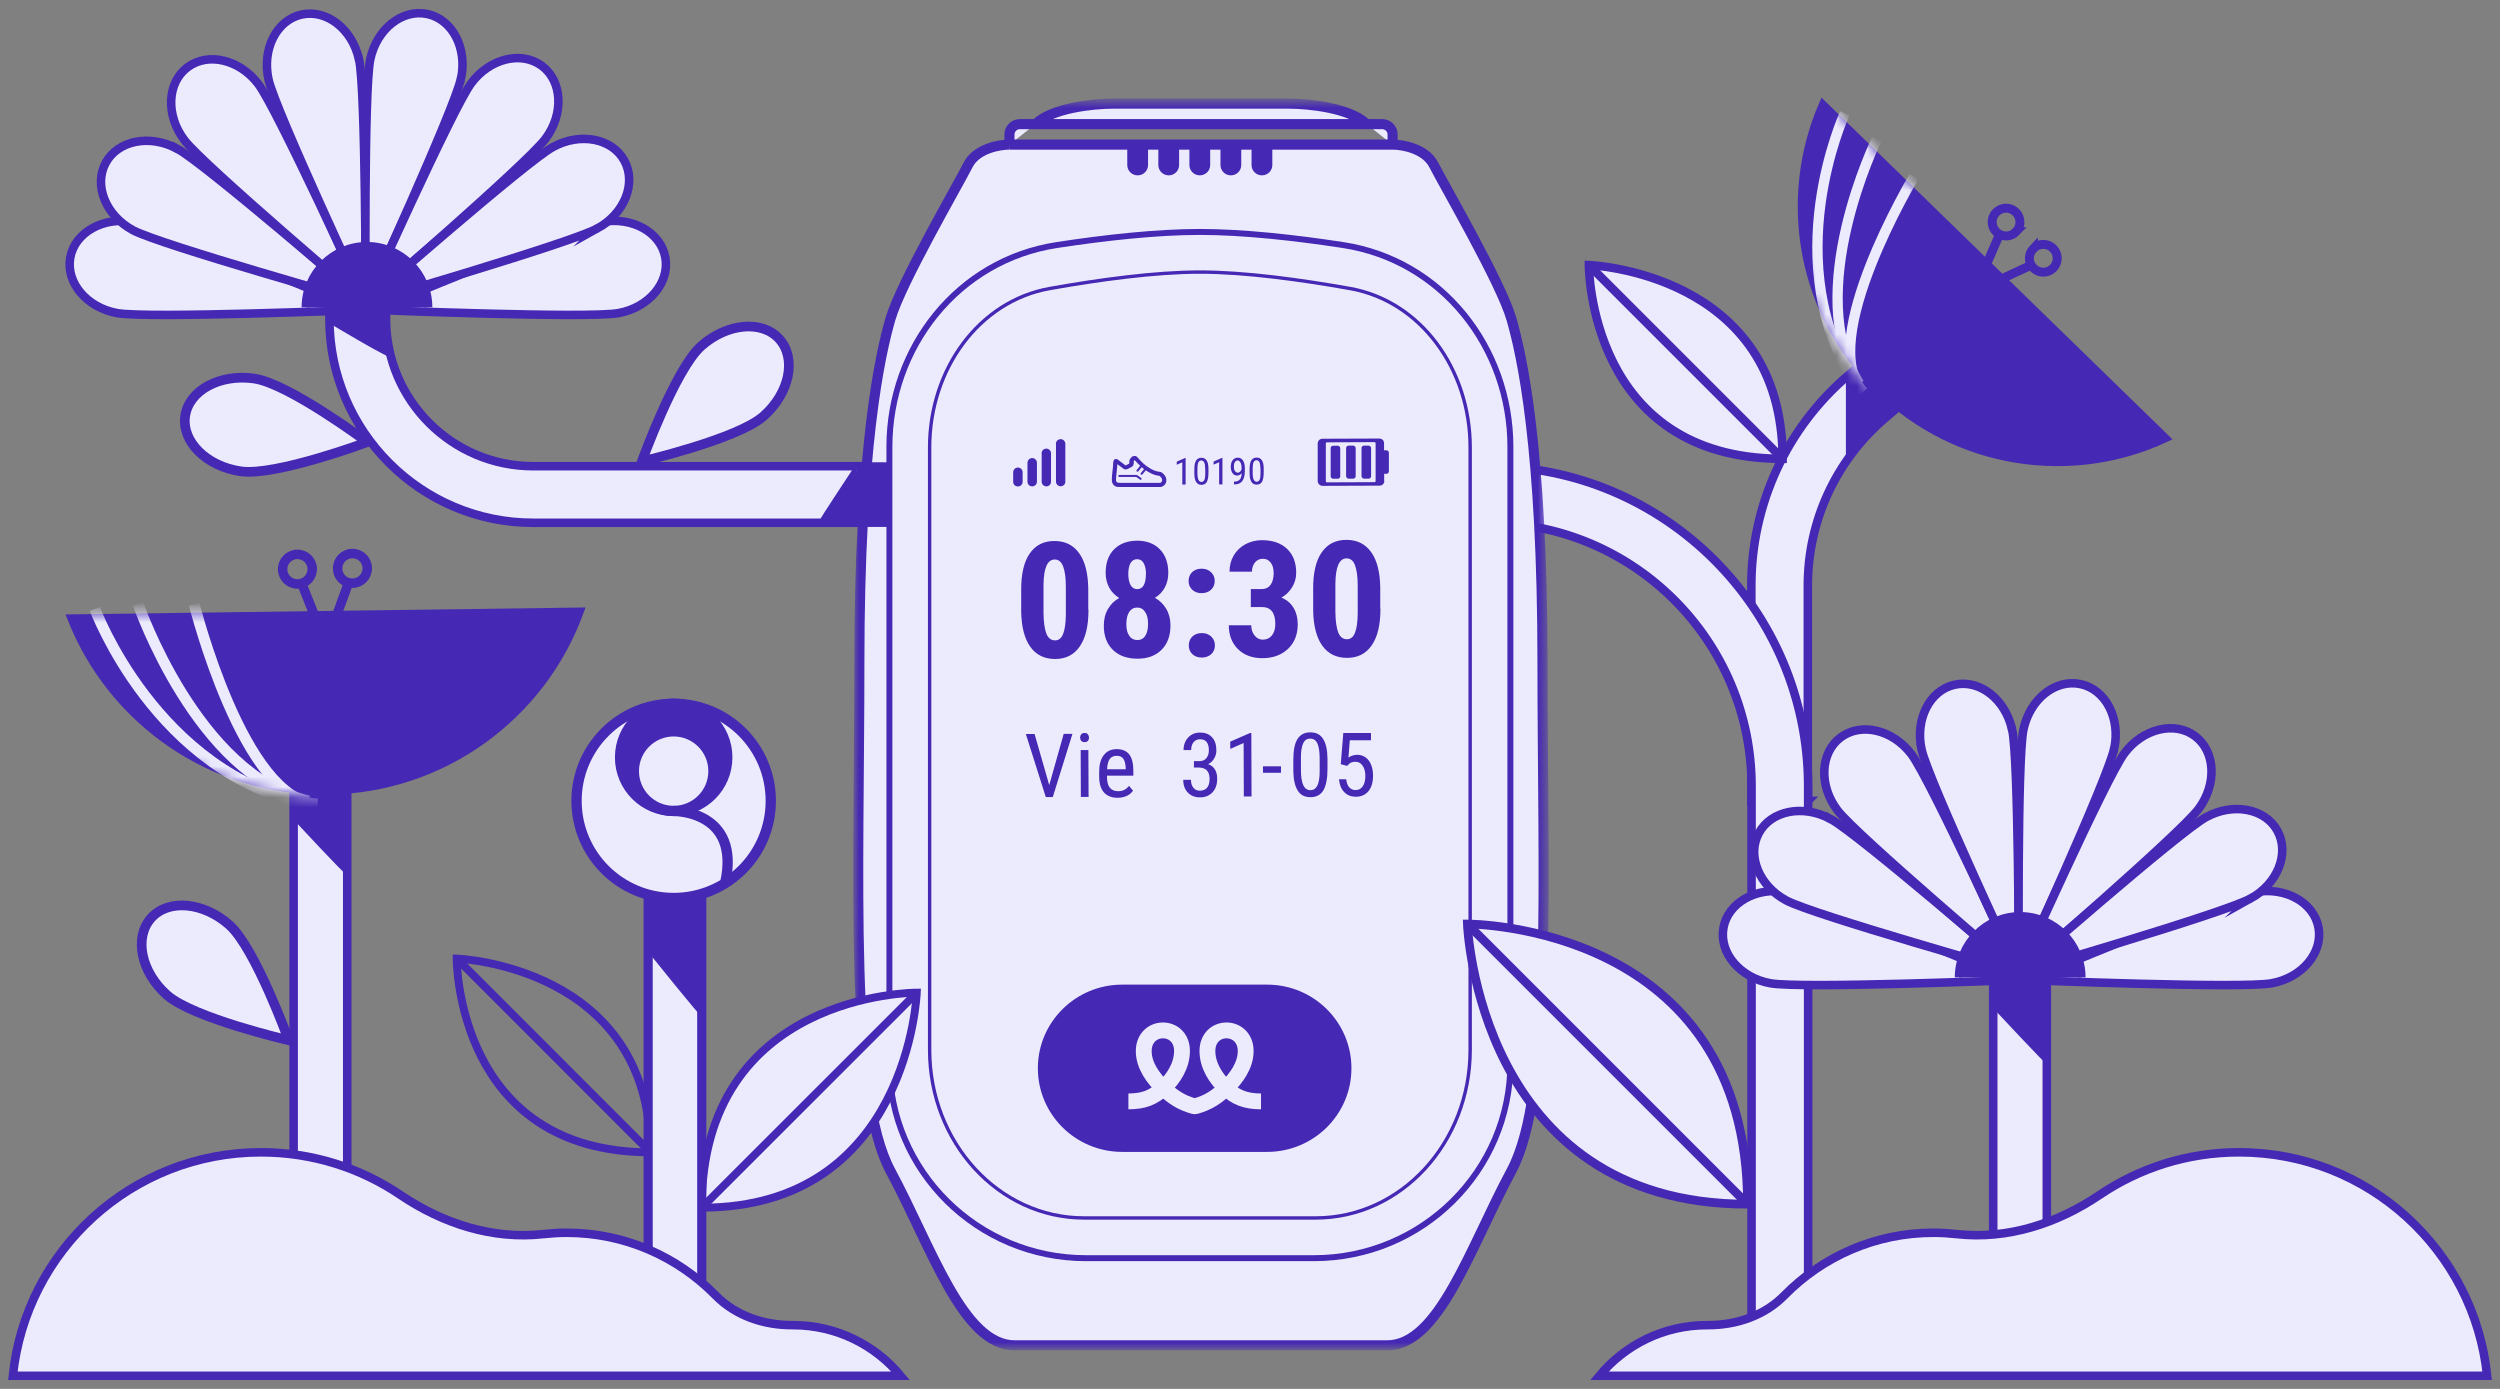<svg width="243" height="135" viewBox="0 0 243 135" fill="none" xmlns="http://www.w3.org/2000/svg">
<rect x="0" y="0" width="243" height="135" fill="#808080" stroke="none"/>
<g clip-path="url(#clip0_6438_6138)">
<path d="M175.73 77.845H170.23V56.905C170.23 49.035 173.66 41.595 179.64 36.485L185.28 31.665L188.85 35.845L183.21 40.665C178.45 44.735 175.72 50.655 175.72 56.915V77.855L175.73 77.845Z" fill="#ECEBFD" stroke="#4528B3" stroke-width="0.83" stroke-miterlimit="10"/>
<path d="M175.751 133.365H170.251V76.415C170.251 62.295 158.771 50.815 144.651 50.815H51.831C40.91 50.815 32.02 41.925 32.02 31.005V27.965H37.52V31.005C37.52 38.895 43.941 45.315 51.831 45.315H144.651C161.801 45.315 175.751 59.265 175.751 76.415V133.365Z" fill="#ECEBFD" stroke="#4528B3" stroke-width="0.83" stroke-miterlimit="10"/>
<mask id="mask0_6438_6138" style="mask-type:luminance" maskUnits="userSpaceOnUse" x="83" y="9" width="68" height="123">
<path d="M150.451 9.665H83.02V131.165H150.451V9.665Z" fill="white"/>
</mask>
<g mask="url(#mask0_6438_6138)">
<path d="M132.84 12.065C131.23 10.475 127.14 10.075 125.3 10.075H108.19C106.35 10.075 102.25 10.475 100.65 12.065M132.84 12.065H134.35C134.9 12.065 135.36 12.515 135.36 13.065V14.065M135.35 14.055C136.36 14.055 138.57 14.455 139.37 16.045C140.38 18.035 145.91 27.515 146.91 31.005C147.92 34.495 149.93 43.475 149.93 64.425C149.93 85.375 150.94 106.325 146.91 113.805C142.89 121.285 139.87 130.765 134.84 130.765H98.62C93.59 130.765 90.57 121.285 86.55 113.805C82.53 106.325 83.53 85.375 83.53 64.425C83.53 43.475 85.54 34.495 86.55 31.005C87.56 27.515 93.09 18.035 94.09 16.045C94.89 14.455 97.11 14.055 98.11 14.055M100.64 12.065H99.13C98.58 12.065 98.12 12.515 98.12 13.065V14.065" fill="#ECEBFD"/>
<path d="M132.84 12.065C131.23 10.475 127.14 10.075 125.3 10.075H108.19C106.35 10.075 102.25 10.475 100.65 12.065H132.84ZM132.84 12.065H134.35C134.9 12.065 135.36 12.515 135.36 13.065V14.065M98.11 14.055C97.11 14.055 94.89 14.455 94.09 16.045C93.09 18.035 87.56 27.515 86.55 31.005C85.54 34.495 83.53 43.475 83.53 64.425C83.53 85.375 82.53 106.325 86.55 113.805C90.57 121.285 93.59 130.765 98.62 130.765H134.84C139.87 130.765 142.89 121.285 146.91 113.805C150.94 106.325 149.93 85.375 149.93 64.425C149.93 43.475 147.92 34.495 146.91 31.005C145.91 27.515 140.38 18.035 139.37 16.045C138.57 14.455 136.36 14.055 135.35 14.055H98.13M100.64 12.065H99.13C98.58 12.065 98.12 12.515 98.12 13.065V14.065" stroke="#4528B3" stroke-width="0.67"/>
<path d="M132.84 12.065C131.23 10.475 127.14 10.075 125.3 10.075H108.19C106.35 10.075 102.25 10.475 100.65 12.065H132.84ZM132.84 12.065H134.35C134.9 12.065 135.36 12.515 135.36 13.065V14.065M98.11 14.055C97.11 14.055 94.89 14.455 94.09 16.045C93.09 18.035 87.56 27.515 86.55 31.005C85.54 34.495 83.53 43.475 83.53 64.425C83.53 85.375 82.53 106.325 86.55 113.805C90.57 121.285 93.59 130.765 98.62 130.765H134.84C139.87 130.765 142.89 121.285 146.91 113.805C150.94 106.325 149.93 85.375 149.93 64.425C149.93 43.475 147.92 34.495 146.91 31.005C145.91 27.515 140.38 18.035 139.37 16.045C138.57 14.455 136.36 14.055 135.35 14.055H98.13M100.64 12.065H99.13C98.58 12.065 98.12 12.515 98.12 13.065V14.065" stroke="#4528B3" stroke-width="0.98"/>
<path d="M109.58 14.055H111.59V16.045C111.59 16.595 111.14 17.045 110.58 17.045C110.02 17.045 109.57 16.595 109.57 16.045V14.055H109.58Z" fill="#4528B3"/>
<path d="M112.6 14.055H114.61V16.045C114.61 16.595 114.16 17.045 113.6 17.045C113.04 17.045 112.59 16.595 112.59 16.045V14.055H112.6Z" fill="#4528B3"/>
<path d="M115.62 14.055H117.63V16.045C117.63 16.595 117.18 17.045 116.62 17.045C116.06 17.045 115.61 16.595 115.61 16.045V14.055H115.62Z" fill="#4528B3"/>
<path d="M118.64 14.055H120.65V16.045C120.65 16.595 120.2 17.045 119.64 17.045C119.08 17.045 118.63 16.595 118.63 16.045V14.055H118.64Z" fill="#4528B3"/>
<path d="M121.66 14.055H123.67V16.045C123.67 16.595 123.22 17.045 122.66 17.045C122.1 17.045 121.65 16.595 121.65 16.045V14.055H121.66Z" fill="#4528B3"/>
<path d="M90.36 43.485C90.36 35.895 95.15 29.275 102.03 28.045C106.81 27.195 112.24 26.445 116.63 26.445C121.02 26.445 126.45 27.195 131.23 28.045C138.11 29.275 142.9 35.895 142.9 43.485V102.045C142.9 111.075 136.18 118.385 127.89 118.385H105.37C97.08 118.385 90.36 111.065 90.36 102.045V43.485Z" fill="#ECEBFD" stroke="#4528B3" stroke-width="0.33"/>
<path d="M86.45 43.435C86.45 33.775 93.1 25.285 102.74 23.815C107.45 23.095 112.46 22.545 116.63 22.545C120.8 22.545 125.81 23.095 130.52 23.815C140.15 25.275 146.81 33.775 146.81 43.435V103.345C146.81 113.805 138.25 122.295 127.7 122.295H105.56C95.01 122.295 86.45 113.805 86.45 103.345V43.435Z" stroke="#4528B3" stroke-width="0.58"/>
<path d="M109.08 95.705H123.16C127.69 95.705 131.36 99.345 131.36 103.835C131.36 108.325 127.69 111.965 123.16 111.965H109.08C104.55 111.965 100.88 108.325 100.88 103.835C100.88 99.345 104.55 95.705 109.08 95.705Z" fill="#4528B3"/>
<path d="M122.571 107.055C121.821 107.055 121.201 106.955 120.651 106.745C120.101 106.535 119.621 106.205 119.151 105.755C118.181 104.835 117.361 103.565 117.361 102.155C117.361 101.485 117.601 100.985 117.941 100.655C118.291 100.315 118.761 100.155 119.221 100.155C119.681 100.155 120.151 100.325 120.501 100.665C120.851 101.005 121.081 101.505 121.081 102.165C121.081 103.575 120.141 104.855 119.171 105.765C118.251 106.635 117.461 107.165 116.231 107.515C116.161 107.535 116.081 107.535 116.021 107.515C114.801 107.165 114.011 106.645 113.081 105.765C112.111 104.845 111.171 103.575 111.171 102.165C111.171 101.495 111.411 100.995 111.751 100.665C112.101 100.325 112.571 100.155 113.031 100.155C113.491 100.155 113.961 100.315 114.311 100.655C114.661 100.995 114.891 101.495 114.891 102.155C114.891 103.565 114.071 104.845 113.101 105.755C112.621 106.205 112.141 106.525 111.601 106.745C111.051 106.955 110.431 107.055 109.681 107.055" stroke="#ECEBFD" stroke-width="1.54" stroke-miterlimit="10"/>
</g>
<path d="M169.86 117.045L142.63 89.815C142.89 89.815 169.86 89.875 169.86 117.045Z" fill="#ECEBFD"/>
<path d="M142.63 89.815L169.86 117.045C143.65 117.045 142.63 89.815 142.63 89.815Z" fill="#ECEBFD"/>
<path d="M169.86 117.045C169.86 89.875 142.89 89.815 142.63 89.815C142.63 89.815 143.65 117.045 169.86 117.045Z" stroke="#4528B3" stroke-width="0.85" stroke-miterlimit="10"/>
<path d="M142.63 89.815L169.86 117.045" stroke="#4528B3" stroke-width="0.85" stroke-miterlimit="10"/>
<path d="M89.12 96.485L68.22 117.385C68.22 96.535 88.9 96.485 89.12 96.485Z" fill="#ECEBFD"/>
<path d="M68.21 117.385L89.11 96.485C89.11 96.485 88.33 117.385 68.21 117.385Z" fill="#ECEBFD"/>
<path d="M63.22 112.005C44.45 112.005 44.39 93.395 44.39 93.175C44.39 93.175 63.22 93.875 63.22 112.005Z" stroke="#4528B3" stroke-width="0.77" stroke-miterlimit="10"/>
<path d="M44.399 93.175L63.219 112.005" stroke="#4528B3" stroke-width="0.77" stroke-miterlimit="10"/>
<path d="M68.21 117.385C68.21 96.535 88.89 96.485 89.11 96.485C89.11 96.485 88.33 117.385 68.21 117.385Z" stroke="#4528B3" stroke-width="0.77" stroke-miterlimit="10"/>
<path d="M89.12 96.485L68.21 117.385" stroke="#4528B3" stroke-width="0.77" stroke-miterlimit="10"/>
<path d="M68.21 87.295H63V133.375H68.21V87.295Z" fill="#ECEBFD" stroke="#4528B3" stroke-width="0.89" stroke-miterlimit="10"/>
<path d="M63 92.525C63 92.525 68.21 99.015 68.21 98.815V87.295H63V92.525Z" fill="#4528B3"/>
<path d="M198.95 93.485H193.74V133.275H198.95V93.485Z" fill="#ECEBFD" stroke="#4528B3" stroke-width="0.83" stroke-miterlimit="10"/>
<path d="M193.74 97.995C193.74 97.995 198.95 103.595 198.95 103.425V93.475H193.74V97.995Z" fill="#4528B3"/>
<path d="M33.75 70.215H28.54V133.365H33.75V70.215Z" fill="#ECEBFD" stroke="#4528B3" stroke-width="0.83" stroke-miterlimit="10"/>
<path d="M31.79 28.725L37.52 28.915C37.52 28.915 37.59 34.065 38 34.665C38.41 35.265 32.03 31.425 32.03 31.425L31.79 28.715V28.725Z" fill="#4528B3"/>
<path d="M179.42 36.675V44.895L183.62 40.315L184.67 39.615L181.44 36.465L180.57 36.115L179.42 36.675Z" fill="#4528B3"/>
<path d="M173.69 86.705C176.66 87.245 195.75 95.265 195.75 95.265C195.75 95.265 175.05 96.105 172.09 95.575C169.13 95.045 167.08 92.615 167.52 90.175C167.96 87.735 170.73 86.175 173.69 86.715V86.705Z" fill="#ECEBFD" stroke="#4528B3" stroke-width="0.83" stroke-miterlimit="10"/>
<path d="M219.191 86.705C216.221 87.245 197.131 95.265 197.131 95.265C197.131 95.265 217.831 96.105 220.791 95.575C223.751 95.045 225.801 92.615 225.361 90.175C224.921 87.725 222.151 86.175 219.191 86.715V86.705Z" fill="#ECEBFD" stroke="#4528B3" stroke-width="0.83" stroke-miterlimit="10"/>
<path d="M177.9 79.585C180.56 81.015 196.23 94.555 196.23 94.555C196.23 94.555 176.29 88.945 173.63 87.525C170.97 86.105 169.78 83.165 170.96 80.975C172.14 78.785 175.25 78.165 177.9 79.595V79.585Z" fill="#ECEBFD" stroke="#4528B3" stroke-width="0.83" stroke-miterlimit="10"/>
<path d="M185.791 73.315C187.611 75.715 196.221 94.555 196.221 94.555C196.221 94.555 180.421 81.155 178.601 78.755C176.781 76.355 176.911 73.185 178.901 71.685C180.891 70.185 183.971 70.915 185.791 73.315Z" fill="#ECEBFD" stroke="#4528B3" stroke-width="0.83" stroke-miterlimit="10"/>
<path d="M195.581 70.905C196.231 73.845 196.221 94.565 196.221 94.565C196.221 94.565 187.431 75.805 186.781 72.865C186.131 69.925 187.561 67.095 189.991 66.555C192.421 66.015 194.921 67.965 195.571 70.905H195.581Z" fill="#ECEBFD" stroke="#4528B3" stroke-width="0.83" stroke-miterlimit="10"/>
<path d="M205.491 72.775C204.861 75.725 196.231 94.555 196.231 94.555C196.231 94.555 196.051 73.845 196.681 70.895C197.311 67.945 199.791 65.975 202.231 66.495C204.671 67.015 206.131 69.825 205.501 72.775H205.491Z" fill="#ECEBFD" stroke="#4528B3" stroke-width="0.83" stroke-miterlimit="10"/>
<path d="M213.711 78.615C211.911 81.035 196.221 94.565 196.221 94.565C196.221 94.565 204.681 75.655 206.481 73.235C208.281 70.815 211.361 70.065 213.351 71.545C215.341 73.025 215.511 76.195 213.711 78.615Z" fill="#ECEBFD" stroke="#4528B3" stroke-width="0.83" stroke-miterlimit="10"/>
<path d="M218.761 87.335C216.121 88.785 196.221 94.555 196.221 94.555C196.221 94.555 211.781 80.885 214.421 79.435C217.061 77.985 220.181 78.575 221.371 80.765C222.561 82.955 221.391 85.895 218.751 87.345L218.761 87.335Z" fill="#ECEBFD" stroke="#4528B3" stroke-width="0.83" stroke-miterlimit="10"/>
<path d="M190.42 95.005C190.42 91.735 193.09 89.065 196.36 89.065C199.63 89.065 202.3 91.735 202.3 95.005" fill="#4528B3"/>
<path d="M190.42 95.005C190.42 91.735 193.09 89.065 196.36 89.065C199.63 89.065 202.3 91.735 202.3 95.005" stroke="#4528B3" stroke-width="0.83" stroke-miterlimit="10"/>
<path d="M13 21.565C15.97 22.105 35.06 30.125 35.06 30.125C35.06 30.125 14.36 30.965 11.4 30.435C8.44 29.905 6.39 27.475 6.83 25.035C7.27 22.595 10.04 21.035 13 21.575V21.565Z" fill="#ECEBFD" stroke="#4528B3" stroke-width="0.83" stroke-miterlimit="10"/>
<path d="M58.5 21.565C55.53 22.105 36.44 30.125 36.44 30.125C36.44 30.125 57.14 30.965 60.1 30.435C63.06 29.905 65.11 27.475 64.67 25.035C64.23 22.585 61.46 21.035 58.5 21.575V21.565Z" fill="#ECEBFD" stroke="#4528B3" stroke-width="0.83" stroke-miterlimit="10"/>
<path d="M17.21 14.445C19.87 15.875 35.54 29.415 35.54 29.415C35.54 29.415 15.6 23.805 12.94 22.385C10.28 20.965 9.09 18.025 10.27 15.835C11.45 13.645 14.56 13.025 17.21 14.455V14.445Z" fill="#ECEBFD" stroke="#4528B3" stroke-width="0.83" stroke-miterlimit="10"/>
<path d="M25.11 8.175C26.93 10.575 35.54 29.415 35.54 29.415C35.54 29.415 19.74 16.015 17.92 13.615C16.1 11.215 16.23 8.045 18.22 6.545C20.21 5.045 23.29 5.775 25.11 8.175Z" fill="#ECEBFD" stroke="#4528B3" stroke-width="0.83" stroke-miterlimit="10"/>
<path d="M34.9 5.765C35.55 8.705 35.54 29.425 35.54 29.425C35.54 29.425 26.75 10.665 26.1 7.725C25.45 4.785 26.88 1.955 29.31 1.415C31.74 0.875 34.24 2.825 34.89 5.765H34.9Z" fill="#ECEBFD" stroke="#4528B3" stroke-width="0.83" stroke-miterlimit="10"/>
<path d="M44.8 7.645C44.17 10.595 35.54 29.425 35.54 29.425C35.54 29.425 35.36 8.715 35.99 5.765C36.62 2.815 39.1 0.845 41.54 1.365C43.98 1.885 45.44 4.695 44.81 7.645H44.8Z" fill="#ECEBFD" stroke="#4528B3" stroke-width="0.83" stroke-miterlimit="10"/>
<path d="M53.03 13.475C51.23 15.895 35.54 29.425 35.54 29.425C35.54 29.425 44 10.515 45.8 8.095C47.6 5.675 50.68 4.925 52.67 6.405C54.66 7.885 54.83 11.055 53.03 13.475Z" fill="#ECEBFD" stroke="#4528B3" stroke-width="0.83" stroke-miterlimit="10"/>
<path d="M58.08 22.195C55.44 23.645 35.54 29.415 35.54 29.415C35.54 29.415 51.1 15.745 53.74 14.295C56.38 12.845 59.5 13.435 60.69 15.625C61.88 17.815 60.71 20.755 58.07 22.205L58.08 22.195Z" fill="#ECEBFD" stroke="#4528B3" stroke-width="0.83" stroke-miterlimit="10"/>
<path d="M29.73 29.875C29.73 26.605 32.4 23.935 35.669 23.935C38.94 23.935 41.609 26.605 41.609 29.875" fill="#4528B3"/>
<path d="M29.73 29.875C29.73 26.605 32.4 23.935 35.669 23.935C38.94 23.935 41.609 26.605 41.609 29.875" stroke="#4528B3" stroke-width="0.83" stroke-miterlimit="10"/>
<path d="M65.48 87.285C70.694 87.285 74.92 83.059 74.92 77.845C74.92 72.632 70.694 68.405 65.48 68.405C60.267 68.405 56.04 72.632 56.04 77.845C56.04 83.059 60.267 87.285 65.48 87.285Z" fill="#ECEBFD" stroke="#4528B3" stroke-miterlimit="10"/>
<path d="M65.481 78.825C68.358 78.825 70.691 76.492 70.691 73.615C70.691 70.738 68.358 68.405 65.481 68.405C62.603 68.405 60.27 70.738 60.27 73.615C60.27 76.492 62.603 78.825 65.481 78.825Z" fill="#4528B3" stroke="#4528B3" stroke-miterlimit="10"/>
<path d="M65.48 78.825C67.618 78.825 69.35 77.092 69.35 74.955C69.35 72.818 67.618 71.085 65.48 71.085C63.343 71.085 61.61 72.818 61.61 74.955C61.61 77.092 63.343 78.825 65.48 78.825Z" fill="#ECEBFD" stroke="#4528B3" stroke-miterlimit="10"/>
<path d="M65.481 78.825C65.481 78.825 72.07 78.745 70.481 85.855" stroke="#4528B3" stroke-miterlimit="10"/>
<path d="M83.52 45.325C83.57 45.325 79.86 50.825 79.99 50.825H85.96L86.26 45.325H83.53H83.52Z" fill="#4528B3" stroke="#4528B3" stroke-width="0.78" stroke-miterlimit="10"/>
<path d="M28.41 79.535C28.41 79.535 33.62 85.135 33.62 84.965V75.015H28.41V79.535Z" fill="#4528B3"/>
<path d="M22.29 89.905C24.82 92.155 28.06 101.115 28.06 101.115C28.06 101.115 18.78 98.965 16.24 96.725C13.7 94.485 13.01 91.135 14.68 89.245C16.35 87.355 19.76 87.665 22.29 89.905Z" fill="#ECEBFD" stroke="#4528B3" stroke-width="0.94" stroke-miterlimit="10"/>
<path d="M68.16 33.635C65.63 35.885 62.39 44.845 62.39 44.845C62.39 44.845 71.67 42.695 74.21 40.455C76.75 38.215 77.44 34.865 75.77 32.975C74.1 31.085 70.69 31.395 68.16 33.635Z" fill="#ECEBFD" stroke="#4528B3" stroke-width="0.94" stroke-miterlimit="10"/>
<path d="M24.71 36.795C28.06 37.275 35.7 42.975 35.7 42.975C35.7 42.975 26.77 46.295 23.42 45.815C20.07 45.335 17.64 42.925 18 40.435C18.36 37.945 21.36 36.315 24.72 36.795H24.71Z" fill="#ECEBFD" stroke="#4528B3" stroke-width="0.94" stroke-miterlimit="10"/>
<path d="M177.19 10.205L210.45 42.585C201.38 46.805 190.26 45.245 182.67 37.855C175.07 30.465 173.22 19.395 177.19 10.205Z" fill="#4528B3"/>
<path d="M210.45 42.585C201.38 46.805 190.26 45.245 182.67 37.855C175.07 30.465 173.22 19.395 177.19 10.205L210.45 42.585Z" stroke="#4528B3" stroke-width="0.83" stroke-miterlimit="10"/>
<path d="M195.97 22.525C195.5 23.015 194.75 23.065 194.21 22.685C194.15 22.645 194.1 22.605 194.05 22.555C193.51 22.035 193.5 21.175 194.02 20.645C194.54 20.115 195.4 20.095 195.93 20.615C196.46 21.135 196.48 21.995 195.96 22.525H195.97Z" stroke="#4528B3" stroke-width="0.87" stroke-miterlimit="10"/>
<path d="M192.99 25.925L194.36 22.775" stroke="#4528B3" stroke-width="0.87" stroke-miterlimit="10"/>
<path d="M197.641 24.155C197.171 24.645 197.131 25.395 197.531 25.915C197.571 25.965 197.621 26.025 197.671 26.075C198.211 26.595 199.06 26.585 199.58 26.045C200.1 25.505 200.09 24.655 199.55 24.135C199.01 23.615 198.161 23.625 197.641 24.165V24.155Z" stroke="#4528B3" stroke-width="0.87" stroke-miterlimit="10"/>
<path d="M194.32 27.215L197.43 25.765" stroke="#4528B3" stroke-width="0.87" stroke-miterlimit="10"/>
<mask id="mask1_6438_6138" style="mask-type:luminance" maskUnits="userSpaceOnUse" x="174" y="8" width="38" height="38">
<path d="M176.54 8.905C172.31 18.695 174.28 30.485 182.38 38.355C190.46 46.225 202.31 47.885 211.97 43.395L176.54 8.905Z" fill="white"/>
</mask>
<g mask="url(#mask1_6438_6138)">
<path d="M182.421 13.525C182.421 13.525 175.141 28.445 180.711 37.295" stroke="#ECEBFD" stroke-miterlimit="10"/>
<path d="M186.04 17.175C186.04 17.175 176.45 33.165 181.11 38.095" stroke="#ECEBFD" stroke-miterlimit="10"/>
<path d="M179.311 11.025C179.311 11.025 172.561 25.695 180.581 37.665" stroke="#ECEBFD" stroke-miterlimit="10"/>
</g>
<path d="M7.011 60.155L56.281 59.495C52.641 69.475 43.121 76.645 31.881 76.795C20.631 76.955 10.931 70.035 7.011 60.155Z" fill="#4528B3"/>
<path d="M56.281 59.495C52.641 69.475 43.121 76.645 31.881 76.795C20.631 76.955 10.931 70.035 7.011 60.155L56.281 59.495Z" stroke="#4528B3" stroke-width="0.88" stroke-miterlimit="10"/>
<path d="M30.351 55.305C30.351 56.025 29.841 56.625 29.151 56.745C29.081 56.755 29.011 56.765 28.931 56.765C28.141 56.775 27.481 56.145 27.471 55.345C27.461 54.545 28.091 53.895 28.891 53.885C29.691 53.875 30.341 54.505 30.351 55.305Z" stroke="#4528B3" stroke-width="0.92" stroke-miterlimit="10"/>
<path d="M30.671 60.095L29.321 56.705" stroke="#4528B3" stroke-width="0.92" stroke-miterlimit="10"/>
<path d="M32.82 55.275C32.82 55.995 33.37 56.585 34.06 56.675C34.13 56.675 34.2 56.685 34.28 56.685C35.07 56.675 35.71 56.025 35.7 55.225C35.69 54.425 35.04 53.795 34.24 53.805C33.44 53.815 32.81 54.465 32.82 55.265V55.275Z" stroke="#4528B3" stroke-width="0.92" stroke-miterlimit="10"/>
<path d="M32.631 60.065L33.881 56.645" stroke="#4528B3" stroke-width="0.92" stroke-miterlimit="10"/>
<mask id="mask2_6438_6138" style="mask-type:luminance" maskUnits="userSpaceOnUse" x="5" y="58" width="54" height="20">
<path d="M5.54 59.665C9.71 70.185 20.04 77.555 32.03 77.395C44.01 77.235 54.15 69.595 58.02 58.965L5.53 59.665H5.54Z" fill="white"/>
</mask>
<g mask="url(#mask2_6438_6138)">
<path d="M13.431 58.725C13.431 58.725 19.171 75.395 30.001 77.855" stroke="#ECEBFD" stroke-width="1.06" stroke-miterlimit="10"/>
<path d="M18.881 58.745C18.881 58.745 23.691 77.955 30.881 78.155" stroke="#ECEBFD" stroke-width="1.06" stroke-miterlimit="10"/>
<path d="M9.221 59.185C9.221 59.185 15.161 75.265 30.171 78.235" stroke="#ECEBFD" stroke-width="1.06" stroke-miterlimit="10"/>
</g>
<path d="M87.54 133.725H1.25C2.51 121.525 12.82 112.005 25.36 112.005C30.39 112.005 35.06 113.535 38.93 116.155C43.03 118.925 47.88 120.505 52.8 119.955C53.55 119.875 54.3 119.825 55.07 119.825C60.74 119.825 65.86 122.155 69.55 125.905C71.5 127.895 74.24 128.815 77.03 128.805C77.05 128.805 77.06 128.805 77.08 128.805C81.29 128.805 85.05 130.725 87.54 133.725Z" fill="#ECEBFD" stroke="#4528B3" stroke-width="0.83" stroke-miterlimit="10"/>
<path d="M155.46 133.725H241.75C240.49 121.525 230.18 112.005 217.64 112.005C212.61 112.005 207.94 113.535 204.07 116.155C199.97 118.925 195.12 120.505 190.2 119.955C189.45 119.875 188.7 119.825 187.93 119.825C182.26 119.825 177.14 122.155 173.45 125.905C171.5 127.895 168.76 128.815 165.97 128.805C165.95 128.805 165.94 128.805 165.92 128.805C161.71 128.805 157.95 130.725 155.46 133.725Z" fill="#ECEBFD" stroke="#4528B3" stroke-width="0.83" stroke-miterlimit="10"/>
<path d="M173.27 44.595C154.39 44.595 154.44 25.765 154.44 25.765C154.44 25.765 173.27 26.465 173.27 44.595Z" fill="#ECEBFD" stroke="#4528B3" stroke-width="0.83" stroke-miterlimit="10"/>
<path d="M154.44 25.765L173.27 44.595" stroke="#4528B3" stroke-width="0.83" stroke-miterlimit="10"/>
<path d="M98.481 45.905C98.481 45.655 98.691 45.445 98.941 45.445C99.191 45.445 99.4 45.645 99.4 45.905V46.825C99.4 47.075 99.201 47.285 98.941 47.285C98.68 47.285 98.481 47.085 98.481 46.825V45.905Z" fill="#4528B3"/>
<path d="M99.87 44.985C99.87 44.735 100.08 44.525 100.33 44.525C100.58 44.525 100.79 44.725 100.79 44.985V46.815C100.79 47.065 100.59 47.275 100.33 47.275C100.07 47.275 99.87 47.075 99.87 46.815V44.985Z" fill="#4528B3"/>
<path d="M101.24 44.065C101.24 43.815 101.45 43.605 101.7 43.605C101.95 43.605 102.16 43.805 102.16 44.065V46.815C102.17 47.065 101.96 47.275 101.71 47.275C101.46 47.275 101.25 47.075 101.25 46.815V44.065H101.24Z" fill="#4528B3"/>
<path d="M102.631 43.145C102.631 42.895 102.841 42.685 103.091 42.685C103.341 42.685 103.551 42.885 103.551 43.145V46.805C103.561 47.055 103.361 47.265 103.101 47.265C102.841 47.265 102.641 47.065 102.641 46.805V43.145H102.631Z" fill="#4528B3"/>
<path d="M112.76 47.335H108.9C108.47 47.355 108.27 47.255 108.12 46.945C108.04 46.785 108.06 46.475 108.13 45.825C108.16 45.575 108.19 45.325 108.19 45.195C108.19 44.995 108.21 44.855 108.26 44.755L108.3 44.665L108.43 44.625C108.5 44.605 108.6 44.625 108.67 44.685L109.41 45.245L109.77 45.055V44.855C109.77 44.775 109.79 44.685 109.84 44.615L109.94 44.485C110.01 44.385 110.13 44.325 110.25 44.325C110.39 44.295 110.5 44.375 110.58 44.475C110.75 44.675 110.94 44.865 111.12 45.035C111.25 45.155 111.39 45.265 111.52 45.355C112.01 45.705 112.45 45.845 112.7 45.855C112.78 45.855 112.86 45.885 112.92 45.925C113.29 46.185 113.44 46.545 113.34 46.885C113.25 47.155 113.01 47.335 112.75 47.335H112.76ZM108.6 45.135V45.185C108.6 45.345 108.57 45.595 108.54 45.865C108.51 46.165 108.45 46.665 108.49 46.765C108.55 46.875 108.58 46.935 108.9 46.935H112.76C112.83 46.925 112.92 46.855 112.95 46.745C113 46.585 112.91 46.405 112.68 46.245C112.53 46.245 112 46.165 111.3 45.665C111.16 45.565 111.01 45.455 110.87 45.315C110.67 45.135 110.47 44.935 110.29 44.715L110.2 44.835V45.035C110.2 45.185 110.11 45.335 109.98 45.395L109.61 45.585C109.47 45.655 109.3 45.645 109.18 45.545L108.62 45.125L108.6 45.135Z" fill="#4528B3"/>
<path d="M110.88 46.645C110.88 46.645 110.84 46.645 110.82 46.625L110.47 46.375C110.47 46.375 110.44 46.355 110.41 46.355H108.8C108.74 46.355 108.7 46.325 108.7 46.265C108.7 46.205 108.74 46.165 108.8 46.165H110.41C110.48 46.165 110.54 46.185 110.59 46.215L110.93 46.465C110.93 46.465 110.98 46.565 110.95 46.605C110.93 46.625 110.9 46.645 110.87 46.645H110.88ZM110.97 46.155C110.97 46.155 110.93 46.155 110.9 46.135C110.86 46.105 110.85 46.035 110.88 45.995L111.28 45.505C111.28 45.505 111.38 45.455 111.42 45.485C111.46 45.515 111.47 45.585 111.44 45.625L111.04 46.115C111.04 46.115 110.99 46.145 110.97 46.145V46.155ZM110.57 45.855C110.57 45.855 110.53 45.855 110.5 45.835C110.46 45.805 110.45 45.735 110.48 45.695L110.88 45.205C110.88 45.205 110.98 45.155 111.02 45.185C111.06 45.215 111.07 45.285 111.04 45.325L110.64 45.815C110.64 45.815 110.59 45.845 110.57 45.845V45.855Z" fill="#4528B3"/>
<path d="M115.231 47.095H114.921V44.935L114.381 45.175V44.875L115.191 44.515H115.241V47.085L115.231 47.095ZM117.461 45.995C117.461 46.375 117.401 46.655 117.301 46.845C117.191 47.035 117.021 47.125 116.781 47.125C116.541 47.125 116.381 47.035 116.271 46.855C116.151 46.675 116.091 46.405 116.091 46.055V45.615C116.091 45.235 116.141 44.965 116.251 44.775C116.371 44.595 116.541 44.495 116.771 44.495C117.001 44.495 117.181 44.585 117.281 44.755C117.401 44.925 117.461 45.185 117.461 45.555V46.005V45.995ZM117.141 45.555C117.141 45.285 117.111 45.085 117.051 44.955C116.991 44.825 116.891 44.755 116.761 44.755C116.631 44.755 116.541 44.825 116.481 44.945C116.421 45.065 116.391 45.255 116.391 45.515V46.035C116.391 46.305 116.431 46.515 116.491 46.645C116.561 46.775 116.651 46.845 116.781 46.845C116.911 46.845 117.001 46.775 117.061 46.655C117.121 46.525 117.151 46.335 117.151 46.075V45.555H117.141ZM118.811 47.085H118.501V44.925L117.961 45.165V44.865L118.771 44.505H118.821V47.075L118.811 47.085ZM120.691 45.985C120.571 46.145 120.421 46.225 120.251 46.225C120.061 46.225 119.911 46.145 119.801 45.985C119.691 45.825 119.631 45.625 119.631 45.375C119.631 45.105 119.691 44.895 119.811 44.735C119.931 44.575 120.101 44.485 120.311 44.485C120.521 44.485 120.701 44.575 120.821 44.765C120.941 44.955 121.001 45.205 121.001 45.535V45.635C121.001 45.925 120.981 46.155 120.941 46.325C120.901 46.495 120.831 46.645 120.751 46.755C120.671 46.865 120.561 46.945 120.431 47.005C120.301 47.065 120.141 47.085 119.941 47.085V46.815H120.001C120.221 46.815 120.391 46.735 120.501 46.615C120.621 46.485 120.681 46.275 120.691 45.995V45.985ZM120.301 45.955C120.371 45.955 120.451 45.925 120.521 45.865C120.591 45.795 120.651 45.715 120.681 45.615V45.475C120.681 45.265 120.641 45.085 120.571 44.955C120.491 44.825 120.401 44.755 120.301 44.755C120.181 44.755 120.091 44.815 120.031 44.915C119.961 45.025 119.931 45.165 119.931 45.345C119.931 45.525 119.961 45.665 120.031 45.775C120.101 45.885 120.181 45.935 120.301 45.935V45.955ZM122.831 45.975C122.831 46.355 122.771 46.635 122.671 46.825C122.561 47.015 122.391 47.105 122.151 47.105C121.911 47.105 121.741 47.015 121.641 46.835C121.521 46.655 121.461 46.385 121.461 46.035V45.595C121.461 45.215 121.511 44.945 121.621 44.755C121.741 44.575 121.911 44.475 122.141 44.475C122.371 44.475 122.551 44.565 122.651 44.735C122.771 44.905 122.831 45.165 122.831 45.535V45.985V45.975ZM122.511 45.535C122.511 45.265 122.481 45.065 122.421 44.935C122.361 44.805 122.261 44.735 122.131 44.735C122.001 44.735 121.911 44.805 121.851 44.925C121.791 45.045 121.761 45.235 121.761 45.495V46.015C121.761 46.285 121.801 46.495 121.861 46.625C121.931 46.755 122.021 46.825 122.151 46.825C122.281 46.825 122.371 46.755 122.431 46.635C122.491 46.505 122.521 46.315 122.521 46.055V45.535H122.511Z" fill="#4528B3"/>
<path d="M134.54 46.745V46.055H134.77C134.89 46.055 135 45.945 135 45.825V43.995C135 43.875 134.88 43.765 134.76 43.765H134.53V43.075C134.53 42.955 134.48 42.835 134.4 42.755C134.32 42.675 134.19 42.625 134.08 42.625L128.54 42.645C128.28 42.645 128.08 42.855 128.08 43.105V46.765C128.09 47.015 128.3 47.225 128.56 47.225L134.1 47.205C134.36 47.205 134.56 46.995 134.56 46.745H134.54ZM128.99 46.885C128.92 46.885 128.87 46.835 128.87 46.775V43.115C128.86 43.045 128.91 42.995 128.97 42.995L133.59 42.975C133.66 42.975 133.71 43.025 133.71 43.085V46.745C133.72 46.815 133.67 46.865 133.61 46.865L128.99 46.885Z" fill="#4528B3"/>
<path d="M133.271 46.295V43.545C133.261 43.425 133.151 43.315 133.031 43.315H132.571C132.451 43.315 132.341 43.425 132.341 43.545V46.295C132.351 46.415 132.461 46.525 132.581 46.525H133.041C133.161 46.525 133.271 46.415 133.271 46.295Z" fill="#4528B3"/>
<path d="M131.771 46.295V43.545C131.761 43.425 131.651 43.315 131.531 43.315H131.071C130.951 43.315 130.841 43.425 130.841 43.545V46.295C130.851 46.415 130.961 46.525 131.081 46.525H131.541C131.661 46.525 131.771 46.415 131.771 46.295Z" fill="#4528B3"/>
<path d="M130.271 46.305V43.555C130.261 43.435 130.151 43.325 130.031 43.325H129.571C129.451 43.325 129.341 43.435 129.341 43.555V46.305C129.351 46.425 129.461 46.535 129.581 46.535H130.041C130.161 46.535 130.271 46.425 130.271 46.305Z" fill="#4528B3"/>
<path d="M105.8 59.275C105.8 60.815 105.53 61.995 104.96 62.825C104.4 63.645 103.6 64.055 102.56 64.055C101.52 64.055 100.72 63.665 100.15 62.875C99.58 62.085 99.29 60.945 99.26 59.455V57.345C99.25 55.815 99.52 54.625 100.08 53.815C100.64 52.995 101.44 52.585 102.49 52.585C103.54 52.585 104.34 52.985 104.91 53.795C105.48 54.595 105.76 55.755 105.78 57.245V59.275H105.8ZM103.6 57.015C103.6 56.135 103.5 55.485 103.33 55.035C103.15 54.595 102.88 54.375 102.51 54.385C101.82 54.385 101.45 55.195 101.43 56.805V59.585C101.44 60.485 101.54 61.155 101.71 61.595C101.89 62.035 102.17 62.245 102.55 62.245C102.91 62.245 103.17 62.035 103.33 61.625C103.5 61.215 103.59 60.585 103.6 59.725V57.005V57.015ZM113.56 55.655C113.56 56.195 113.45 56.685 113.22 57.105C112.99 57.525 112.67 57.865 112.26 58.105C112.72 58.365 113.09 58.725 113.36 59.185C113.63 59.635 113.77 60.175 113.77 60.795C113.77 61.785 113.49 62.565 112.91 63.155C112.33 63.735 111.55 64.025 110.56 64.025C109.57 64.025 108.77 63.745 108.18 63.175C107.59 62.605 107.29 61.815 107.29 60.825C107.29 60.205 107.42 59.665 107.69 59.205C107.95 58.745 108.32 58.385 108.79 58.125C108.38 57.875 108.05 57.545 107.82 57.125C107.59 56.705 107.47 56.225 107.47 55.685C107.47 54.705 107.74 53.945 108.29 53.395C108.84 52.845 109.58 52.565 110.5 52.555C111.42 52.545 112.18 52.825 112.73 53.385C113.28 53.945 113.55 54.705 113.56 55.665V55.655ZM110.56 62.215C110.89 62.215 111.14 62.075 111.32 61.805C111.5 61.525 111.59 61.135 111.59 60.635C111.59 60.135 111.5 59.745 111.3 59.475C111.12 59.195 110.86 59.055 110.53 59.055C110.2 59.055 109.95 59.195 109.76 59.475C109.58 59.755 109.48 60.145 109.48 60.645C109.48 61.145 109.57 61.535 109.77 61.805C109.96 62.085 110.23 62.215 110.56 62.215ZM111.39 55.785C111.39 55.355 111.31 55.005 111.17 54.745C111.03 54.485 110.81 54.355 110.52 54.355C110.24 54.355 110.03 54.485 109.88 54.745C109.74 54.995 109.67 55.345 109.67 55.795C109.67 56.245 109.75 56.595 109.89 56.865C110.03 57.125 110.26 57.265 110.54 57.265C110.82 57.265 111.04 57.135 111.18 56.865C111.32 56.595 111.38 56.245 111.38 55.795L111.39 55.785ZM115.55 62.735C115.55 62.395 115.66 62.105 115.89 61.875C116.13 61.655 116.43 61.535 116.81 61.535C117.19 61.535 117.48 61.645 117.72 61.865C117.96 62.085 118.09 62.375 118.09 62.725C118.09 63.075 117.97 63.375 117.72 63.595C117.48 63.805 117.18 63.915 116.82 63.915C116.46 63.915 116.15 63.815 115.91 63.595C115.67 63.375 115.55 63.085 115.55 62.735ZM115.53 56.475C115.53 56.135 115.64 55.845 115.87 55.615C116.11 55.395 116.41 55.275 116.79 55.275C117.17 55.275 117.46 55.385 117.7 55.605C117.94 55.825 118.07 56.115 118.07 56.465C118.07 56.815 117.95 57.115 117.7 57.335C117.46 57.545 117.16 57.655 116.8 57.655C116.44 57.655 116.13 57.555 115.89 57.325C115.65 57.105 115.53 56.815 115.53 56.465V56.475ZM121.57 57.255H122.63C123.04 57.255 123.32 57.105 123.51 56.835C123.7 56.555 123.8 56.175 123.8 55.715C123.8 55.255 123.7 54.925 123.51 54.685C123.32 54.435 123.06 54.305 122.73 54.315C122.42 54.315 122.18 54.435 121.98 54.675C121.79 54.915 121.69 55.205 121.69 55.565H119.51C119.51 54.995 119.64 54.465 119.91 54.005C120.18 53.535 120.56 53.175 121.04 52.905C121.53 52.645 122.07 52.505 122.66 52.505C123.69 52.505 124.51 52.785 125.1 53.345C125.69 53.905 125.99 54.685 125.99 55.675C125.99 56.185 125.86 56.655 125.59 57.085C125.33 57.515 124.98 57.855 124.55 58.085C125.08 58.305 125.48 58.645 125.74 59.095C126.01 59.545 126.14 60.075 126.14 60.685C126.14 61.675 125.82 62.475 125.19 63.075C124.55 63.675 123.72 63.975 122.69 63.975C121.73 63.975 120.94 63.685 120.34 63.105C119.74 62.515 119.44 61.735 119.44 60.775H121.62C121.62 61.165 121.73 61.495 121.94 61.765C122.16 62.035 122.42 62.175 122.74 62.175C123.12 62.175 123.41 62.035 123.63 61.765C123.85 61.485 123.96 61.125 123.96 60.655C123.96 59.555 123.52 59.005 122.66 59.005H121.58V57.265L121.57 57.255ZM134.18 59.165C134.18 60.705 133.91 61.885 133.34 62.715C132.78 63.535 131.98 63.945 130.94 63.945C129.9 63.945 129.1 63.555 128.53 62.765C127.96 61.975 127.67 60.835 127.64 59.345V57.235C127.63 55.705 127.9 54.515 128.46 53.705C129.02 52.885 129.82 52.475 130.87 52.475C131.92 52.475 132.72 52.875 133.29 53.685C133.86 54.485 134.14 55.645 134.16 57.135V59.165H134.18ZM131.97 56.905C131.97 56.025 131.87 55.375 131.7 54.925C131.53 54.475 131.25 54.275 130.88 54.275C130.19 54.275 129.82 55.085 129.8 56.695V59.475C129.81 60.375 129.91 61.045 130.08 61.485C130.26 61.925 130.54 62.135 130.92 62.135C131.28 62.135 131.54 61.925 131.7 61.515C131.87 61.105 131.96 60.475 131.97 59.615V56.895V56.905Z" fill="#4528B3"/>
<path d="M101.991 76.295L103.391 71.335H104.241L102.331 77.475H101.651L99.711 71.345H100.561L101.981 76.295H101.991Z" fill="#4528B3"/>
<path d="M105.81 77.465H105.06L105.04 72.905H105.79L105.81 77.465ZM105.85 71.695C105.85 71.815 105.82 71.925 105.74 72.015C105.67 72.095 105.56 72.135 105.42 72.135C105.28 72.135 105.17 72.095 105.1 72.015C105.03 71.935 104.99 71.825 104.99 71.695C104.99 71.565 105.02 71.465 105.1 71.375C105.17 71.285 105.27 71.245 105.42 71.245C105.57 71.245 105.67 71.285 105.74 71.375C105.81 71.465 105.85 71.565 105.85 71.695Z" fill="#4528B3"/>
<path d="M108.641 77.545C108.071 77.545 107.631 77.375 107.321 77.045C107.011 76.705 106.851 76.205 106.841 75.555V75.005C106.841 74.325 106.981 73.795 107.281 73.405C107.581 73.015 108.001 72.815 108.541 72.815C109.081 72.815 109.481 72.985 109.751 73.315C110.021 73.655 110.161 74.185 110.161 74.905V75.395H107.601V75.505C107.601 75.995 107.691 76.345 107.881 76.575C108.071 76.795 108.341 76.905 108.681 76.905C108.901 76.905 109.091 76.865 109.261 76.785C109.431 76.705 109.591 76.575 109.741 76.385L110.131 76.855C109.811 77.305 109.311 77.535 108.641 77.545ZM108.551 73.465C108.241 73.465 108.001 73.575 107.861 73.785C107.711 73.995 107.631 74.325 107.611 74.775H109.421V74.675C109.401 74.245 109.321 73.935 109.181 73.745C109.051 73.555 108.831 73.465 108.551 73.465Z" fill="#4528B3"/>
<path d="M129.031 74.765C129.031 75.665 128.901 76.345 128.641 76.805C128.381 77.245 127.961 77.485 127.381 77.485C126.801 77.485 126.411 77.275 126.141 76.845C125.871 76.415 125.721 75.775 125.711 74.915V73.865C125.711 72.975 125.831 72.295 126.101 71.855C126.371 71.415 126.781 71.185 127.361 71.185C127.941 71.185 128.331 71.395 128.601 71.815C128.871 72.235 129.021 72.865 129.031 73.715V74.785V74.765ZM128.271 73.705C128.271 73.055 128.191 72.585 128.051 72.265C127.911 71.955 127.681 71.795 127.351 71.795C127.021 71.795 126.811 71.945 126.671 72.245C126.531 72.545 126.451 73.005 126.451 73.605V74.865C126.451 75.515 126.531 75.995 126.681 76.325C126.831 76.645 127.061 76.805 127.371 76.805C127.681 76.805 127.901 76.645 128.051 76.345C128.201 76.045 128.271 75.575 128.271 74.945V73.675V73.695V73.705Z" fill="#4528B3"/>
<path d="M130.32 74.305L130.57 71.245H133.26V71.955H131.2L131.07 73.635C131.33 73.455 131.6 73.375 131.9 73.365C132.38 73.365 132.76 73.555 133.04 73.915C133.31 74.285 133.46 74.785 133.46 75.405C133.46 76.025 133.31 76.535 133.02 76.895C132.72 77.255 132.32 77.435 131.8 77.445C131.34 77.445 130.96 77.305 130.66 76.995C130.37 76.695 130.2 76.285 130.15 75.745H130.85C130.89 76.095 130.99 76.355 131.15 76.535C131.32 76.715 131.52 76.795 131.78 76.795C132.07 76.795 132.3 76.665 132.47 76.415C132.63 76.165 132.72 75.825 132.71 75.395C132.71 74.995 132.62 74.665 132.44 74.415C132.27 74.165 132.02 74.035 131.73 74.045C131.48 74.045 131.28 74.115 131.14 74.245L130.94 74.445L130.34 74.285H130.32V74.305Z" fill="#4528B3"/>
<path d="M124.511 75.115H122.761V74.485H124.511V75.115Z" fill="#4528B3"/>
<path d="M116.061 73.985H116.541C116.851 73.985 117.091 73.895 117.251 73.705C117.411 73.515 117.501 73.265 117.501 72.935C117.501 72.215 117.211 71.855 116.651 71.855C116.381 71.855 116.171 71.955 116.011 72.145C115.851 72.345 115.781 72.595 115.781 72.905H115.041C115.041 72.415 115.191 72.015 115.481 71.695C115.781 71.375 116.161 71.205 116.641 71.205C117.121 71.205 117.521 71.345 117.801 71.655C118.091 71.955 118.231 72.385 118.231 72.935C118.231 73.225 118.161 73.485 118.011 73.735C117.861 73.985 117.671 74.165 117.431 74.275C118.021 74.485 118.311 74.965 118.311 75.705C118.311 76.255 118.161 76.685 117.851 77.015C117.551 77.335 117.151 77.505 116.651 77.505C116.151 77.505 115.761 77.355 115.461 77.045C115.161 76.735 115.011 76.325 115.011 75.795H115.761C115.761 76.125 115.841 76.375 116.001 76.575C116.161 76.765 116.371 76.865 116.651 76.855C116.931 76.845 117.151 76.765 117.321 76.575C117.481 76.385 117.571 76.095 117.571 75.715C117.571 74.965 117.211 74.605 116.501 74.605H116.051V73.965V73.985H116.061Z" fill="#4528B3"/>
<path d="M121.65 77.415H120.9L120.88 72.215L119.58 72.795V72.085L121.51 71.245H121.63L121.65 77.415Z" fill="#4528B3"/>
</g>
<defs>
<clipPath id="clip0_6438_6138">
<rect width="241.42" height="133.27" fill="white" transform="translate(0.79 0.865)"/>
</clipPath>
</defs>
</svg>
